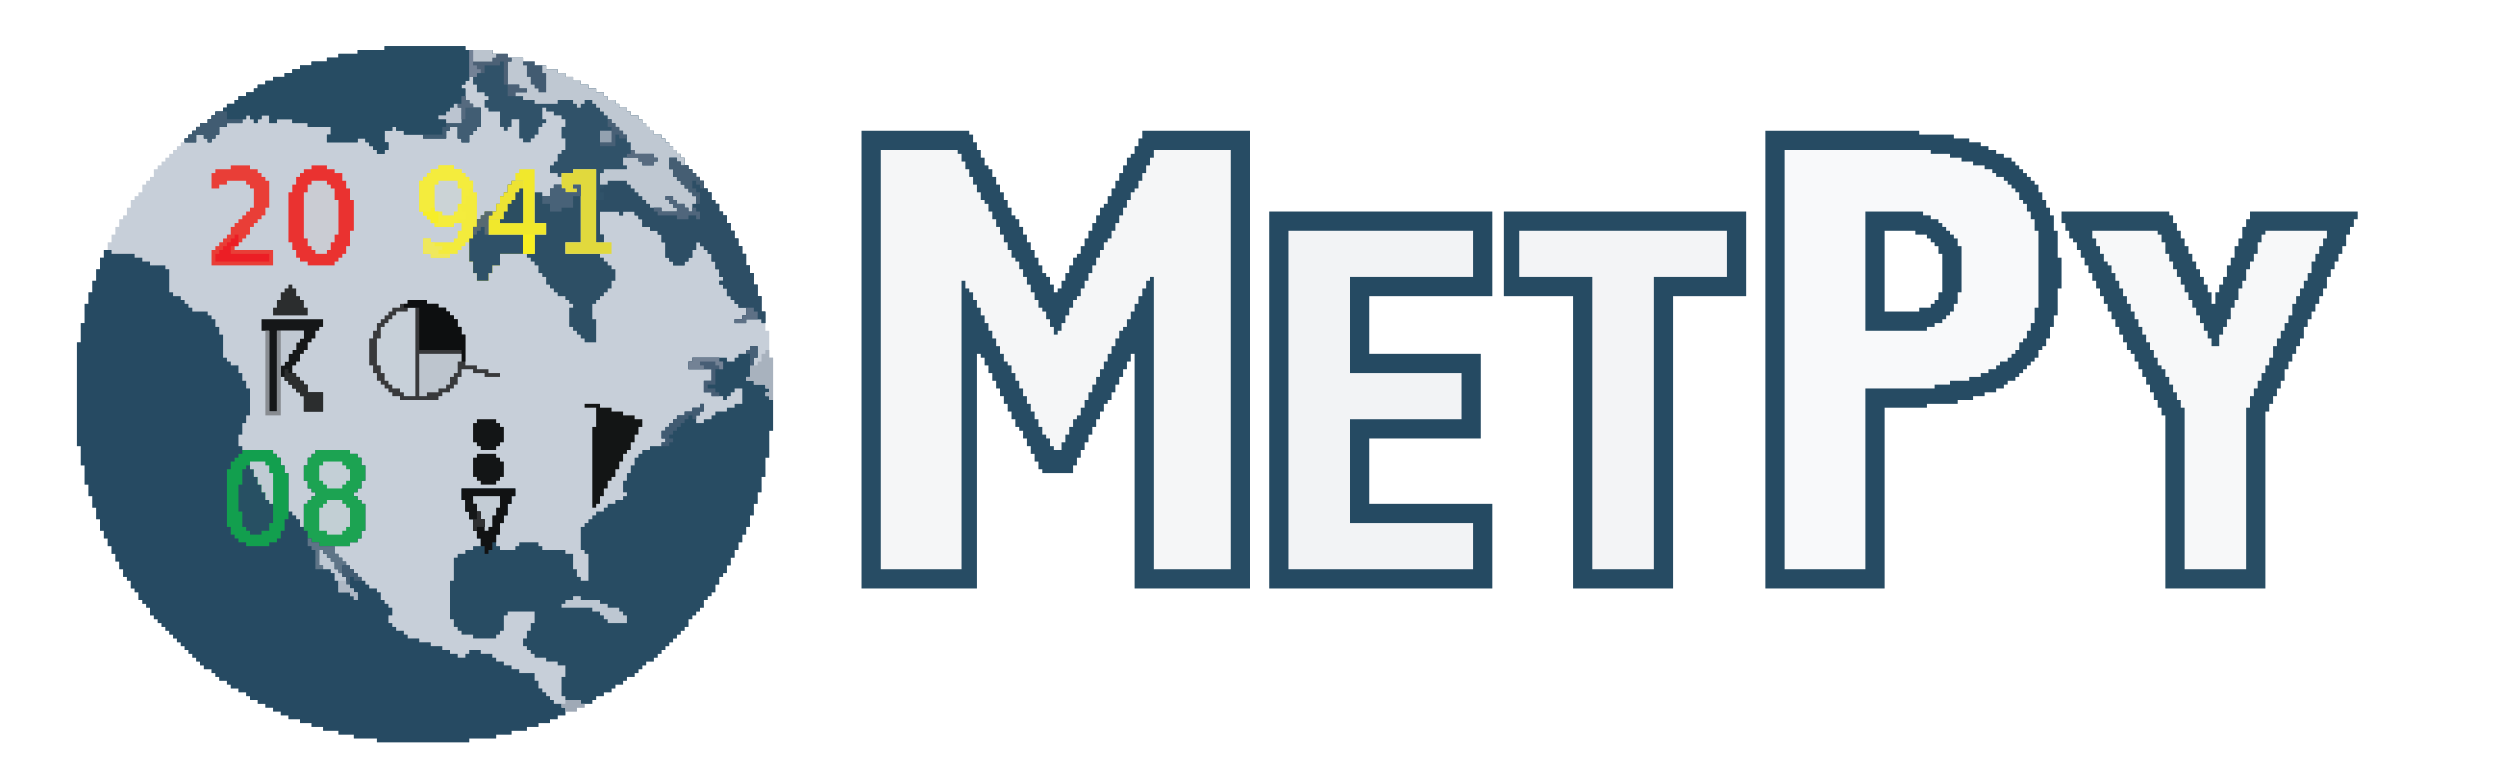 <?xml version="1.0" encoding="UTF-8"?>
<svg version="1.1" xmlns="http://www.w3.org/2000/svg" width="650" height="200">
<path d="M0,0 L21,0 L21,1 L28,1 L28,2 L32,2 L32,3 L36,3 L36,4 L39,4 L39,5 L42,5 L42,6 L45,6 L45,7 L47,7 L47,8 L49,8 L49,9 L51,9 L51,10 L53,10 L53,11 L55,11 L55,12 L57,12 L57,13 L58,13 L58,14 L60,14 L60,15 L61,15 L61,16 L63,16 L63,17 L64,17 L64,18 L66,18 L66,19 L67,19 L67,20 L68,20 L68,21 L69,21 L69,22 L70,22 L70,23 L72,23 L72,24 L73,24 L73,25 L74,25 L74,26 L75,26 L75,27 L76,27 L76,28 L77,28 L77,29 L78,29 L78,31 L79,31 L79,32 L80,32 L80,33 L81,33 L81,34 L82,34 L82,35 L83,35 L83,37 L84,37 L84,38 L85,38 L85,40 L86,40 L86,41 L87,41 L87,43 L88,43 L88,44 L89,44 L89,46 L90,46 L90,48 L91,48 L91,50 L92,50 L92,52 L93,52 L93,54 L94,54 L94,57 L95,57 L95,59 L96,59 L96,62 L97,62 L97,65 L98,65 L98,69 L99,69 L99,74 L100,74 L100,81 L101,81 L101,100 L100,100 L100,107 L99,107 L99,112 L98,112 L98,116 L97,116 L97,119 L96,119 L96,122 L95,122 L95,125 L94,125 L94,127 L93,127 L93,129 L92,129 L92,131 L91,131 L91,133 L90,133 L90,135 L89,135 L89,137 L88,137 L88,138 L87,138 L87,140 L86,140 L86,142 L85,142 L85,143 L84,143 L84,144 L83,144 L83,146 L82,146 L82,147 L81,147 L81,148 L80,148 L80,149 L79,149 L79,151 L78,151 L78,152 L77,152 L77,153 L76,153 L76,154 L75,154 L75,155 L74,155 L74,156 L73,156 L73,157 L72,157 L72,158 L71,158 L71,159 L70,159 L70,160 L68,160 L68,161 L67,161 L67,162 L66,162 L66,163 L65,163 L65,164 L63,164 L63,165 L62,165 L62,166 L60,166 L60,167 L59,167 L59,168 L57,168 L57,169 L55,169 L55,170 L54,170 L54,171 L52,171 L52,172 L50,172 L50,173 L47,173 L47,174 L45,174 L45,175 L43,175 L43,176 L40,176 L40,177 L37,177 L37,178 L33,178 L33,179 L29,179 L29,180 L22,180 L22,181 L-2,181 L-2,180 L-8,180 L-8,179 L-12,179 L-12,178 L-16,178 L-16,177 L-19,177 L-19,176 L-22,176 L-22,175 L-25,175 L-25,174 L-27,174 L-27,173 L-29,173 L-29,172 L-31,172 L-31,171 L-33,171 L-33,170 L-35,170 L-35,169 L-36,169 L-36,168 L-38,168 L-38,167 L-40,167 L-40,166 L-41,166 L-41,165 L-43,165 L-43,164 L-44,164 L-44,163 L-45,163 L-45,162 L-47,162 L-47,161 L-48,161 L-48,160 L-49,160 L-49,159 L-50,159 L-50,158 L-51,158 L-51,157 L-52,157 L-52,156 L-53,156 L-53,155 L-54,155 L-54,154 L-55,154 L-55,153 L-56,153 L-56,152 L-57,152 L-57,151 L-58,151 L-58,150 L-59,150 L-59,149 L-60,149 L-60,148 L-61,148 L-61,146 L-62,146 L-62,145 L-63,145 L-63,144 L-64,144 L-64,142 L-65,142 L-65,141 L-66,141 L-66,139 L-67,139 L-67,138 L-68,138 L-68,136 L-69,136 L-69,134 L-70,134 L-70,132 L-71,132 L-71,130 L-72,130 L-72,128 L-73,128 L-73,126 L-74,126 L-74,123 L-75,123 L-75,120 L-76,120 L-76,117 L-77,117 L-77,114 L-78,114 L-78,109 L-79,109 L-79,104 L-80,104 L-80,77 L-79,77 L-79,72 L-78,72 L-78,67 L-77,67 L-77,64 L-76,64 L-76,61 L-75,61 L-75,58 L-74,58 L-74,55 L-73,55 L-73,53 L-72,53 L-72,51 L-71,51 L-71,49 L-70,49 L-70,47 L-69,47 L-69,45 L-68,45 L-68,44 L-67,44 L-67,42 L-66,42 L-66,40 L-65,40 L-65,39 L-64,39 L-64,38 L-63,38 L-63,36 L-62,36 L-62,35 L-61,35 L-61,34 L-60,34 L-60,32 L-59,32 L-59,31 L-58,31 L-58,30 L-57,30 L-57,29 L-56,29 L-56,28 L-55,28 L-55,27 L-54,27 L-54,26 L-53,26 L-53,25 L-52,25 L-52,24 L-51,24 L-51,23 L-50,23 L-50,22 L-49,22 L-49,21 L-48,21 L-48,20 L-46,20 L-46,19 L-45,19 L-45,18 L-44,18 L-44,17 L-42,17 L-42,16 L-41,16 L-41,15 L-39,15 L-39,14 L-38,14 L-38,13 L-36,13 L-36,12 L-34,12 L-34,11 L-33,11 L-33,10 L-31,10 L-31,9 L-29,9 L-29,8 L-26,8 L-26,7 L-24,7 L-24,6 L-22,6 L-22,5 L-19,5 L-19,4 L-15,4 L-15,3 L-12,3 L-12,2 L-7,2 L-7,1 L0,1 Z " fill="#C7CFD9" transform="translate(100,12)"/>
<path d="M0,0 L28,0 L28,1 L29,1 L29,3 L30,3 L30,5 L31,5 L31,7 L32,7 L32,9 L33,9 L33,10 L34,10 L34,12 L35,12 L35,14 L36,14 L36,16 L37,16 L37,18 L38,18 L38,20 L39,20 L39,22 L40,22 L40,23 L41,23 L41,25 L42,25 L42,27 L43,27 L43,29 L44,29 L44,31 L45,31 L45,33 L46,33 L46,35 L47,35 L47,37 L48,37 L48,38 L49,38 L49,40 L50,40 L50,42 L51,42 L51,41 L52,41 L52,39 L53,39 L53,37 L54,37 L54,35 L55,35 L55,33 L56,33 L56,32 L57,32 L57,30 L58,30 L58,28 L59,28 L59,26 L60,26 L60,24 L61,24 L61,22 L62,22 L62,20 L63,20 L63,19 L64,19 L64,17 L65,17 L65,15 L66,15 L66,13 L67,13 L67,11 L68,11 L68,9 L69,9 L69,7 L70,7 L70,6 L71,6 L71,4 L72,4 L72,2 L73,2 L73,0 L101,0 L101,119 L71,119 L71,58 L70,58 L70,60 L69,60 L69,62 L68,62 L68,64 L67,64 L67,66 L66,66 L66,68 L65,68 L65,70 L64,70 L64,71 L63,71 L63,73 L62,73 L62,75 L61,75 L61,77 L60,77 L60,79 L59,79 L59,81 L58,81 L58,83 L57,83 L57,85 L56,85 L56,87 L55,87 L55,89 L47,89 L47,88 L46,88 L46,86 L45,86 L45,84 L44,84 L44,82 L43,82 L43,80 L42,80 L42,78 L41,78 L41,77 L40,77 L40,75 L39,75 L39,73 L38,73 L38,71 L37,71 L37,69 L36,69 L36,67 L35,67 L35,65 L34,65 L34,63 L33,63 L33,61 L32,61 L32,59 L31,59 L31,58 L30,58 L30,119 L0,119 Z " fill="#F5F6F7" transform="translate(224,34)"/>
<path d="M0,0 L2,0 L2,1 L8,1 L8,2 L10,2 L10,3 L12,3 L12,4 L16,4 L16,5 L17,5 L17,11 L18,11 L18,12 L20,12 L20,13 L21,13 L21,14 L22,14 L22,15 L23,15 L23,16 L27,16 L27,17 L28,17 L28,18 L29,18 L29,20 L30,20 L30,22 L31,22 L31,28 L32,28 L32,29 L33,29 L33,30 L35,30 L35,32 L36,32 L36,34 L37,34 L37,36 L38,36 L38,43 L37,43 L37,45 L36,45 L36,48 L35,48 L35,51 L36,51 L36,52 L44,52 L44,53 L45,53 L45,54 L46,54 L46,56 L47,56 L47,58 L48,58 L48,68 L49,68 L49,69 L50,69 L50,70 L51,70 L51,72 L52,72 L52,66 L53,66 L53,65 L54,65 L54,64 L55,64 L55,63 L54,63 L54,62 L53,62 L53,60 L52,60 L52,56 L53,56 L53,54 L54,54 L54,53 L55,53 L55,52 L64,52 L64,53 L66,53 L66,54 L67,54 L67,56 L68,56 L68,60 L67,60 L67,62 L66,62 L66,63 L65,63 L65,64 L66,64 L66,65 L67,65 L67,66 L68,66 L68,73 L67,73 L67,75 L66,75 L66,76 L64,76 L64,77 L60,77 L60,79 L61,79 L61,80 L62,80 L62,81 L63,81 L63,82 L64,82 L64,83 L65,83 L65,84 L66,84 L66,85 L67,85 L67,86 L68,86 L68,87 L69,87 L69,88 L71,88 L71,89 L72,89 L72,91 L73,91 L73,92 L74,92 L74,93 L75,93 L75,95 L74,95 L74,97 L75,97 L75,98 L76,98 L76,99 L78,99 L78,100 L79,100 L79,101 L82,101 L82,102 L85,102 L85,103 L88,103 L88,104 L90,104 L90,105 L92,105 L92,106 L94,106 L94,105 L95,105 L95,104 L98,104 L98,105 L101,105 L101,106 L102,106 L102,107 L104,107 L104,108 L106,108 L106,109 L108,109 L108,110 L112,110 L112,112 L113,112 L113,114 L114,114 L114,115 L115,115 L115,116 L116,116 L116,117 L117,117 L117,118 L119,118 L119,119 L120,119 L120,121 L118,121 L118,122 L116,122 L116,123 L113,123 L113,124 L110,124 L110,125 L106,125 L106,126 L102,126 L102,127 L95,127 L95,128 L71,128 L71,127 L65,127 L65,126 L61,126 L61,125 L57,125 L57,124 L54,124 L54,123 L51,123 L51,122 L48,122 L48,121 L46,121 L46,120 L44,120 L44,119 L42,119 L42,118 L40,118 L40,117 L38,117 L38,116 L37,116 L37,115 L35,115 L35,114 L33,114 L33,113 L32,113 L32,112 L30,112 L30,111 L29,111 L29,110 L28,110 L28,109 L26,109 L26,108 L25,108 L25,107 L24,107 L24,106 L23,106 L23,105 L22,105 L22,104 L21,104 L21,103 L20,103 L20,102 L19,102 L19,101 L18,101 L18,100 L17,100 L17,99 L16,99 L16,98 L15,98 L15,97 L14,97 L14,96 L13,96 L13,95 L12,95 L12,93 L11,93 L11,92 L10,92 L10,91 L9,91 L9,89 L8,89 L8,88 L7,88 L7,86 L6,86 L6,85 L5,85 L5,83 L4,83 L4,81 L3,81 L3,79 L2,79 L2,77 L1,77 L1,75 L0,75 L0,73 L-1,73 L-1,70 L-2,70 L-2,67 L-3,67 L-3,64 L-4,64 L-4,61 L-5,61 L-5,56 L-6,56 L-6,51 L-7,51 L-7,24 L-6,24 L-6,19 L-5,19 L-5,14 L-4,14 L-4,11 L-3,11 L-3,8 L-2,8 L-2,5 L-1,5 L-1,2 L0,2 Z " fill="#264A62" transform="translate(27,65)"/>
<path d="M0,0 L40,0 L40,1 L49,1 L49,2 L53,2 L53,3 L56,3 L56,4 L58,4 L58,5 L60,5 L60,6 L62,6 L62,7 L64,7 L64,8 L65,8 L65,9 L66,9 L66,10 L67,10 L67,11 L68,11 L68,12 L69,12 L69,13 L70,13 L70,14 L71,14 L71,16 L72,16 L72,18 L73,18 L73,20 L74,20 L74,22 L75,22 L75,26 L76,26 L76,33 L77,33 L77,41 L76,41 L76,48 L75,48 L75,51 L74,51 L74,54 L73,54 L73,56 L72,56 L72,57 L71,57 L71,59 L70,59 L70,60 L69,60 L69,61 L68,61 L68,62 L67,62 L67,63 L66,63 L66,64 L65,64 L65,65 L63,65 L63,66 L62,66 L62,67 L60,67 L60,68 L57,68 L57,69 L54,69 L54,70 L50,70 L50,71 L42,71 L42,72 L31,72 L31,119 L0,119 Z M31,26 L31,47 L40,47 L40,46 L43,46 L43,45 L44,45 L44,44 L45,44 L45,42 L46,42 L46,32 L45,32 L45,30 L44,30 L44,29 L43,29 L43,28 L42,28 L42,27 L39,27 L39,26 Z " fill="#F8F9FA" transform="translate(459,34)"/>
<path d="M0,0 L58,0 L58,22 L26,22 L26,37 L55,37 L55,59 L26,59 L26,76 L58,76 L58,98 L0,98 Z " fill="#F2F3F5" transform="translate(330,55)"/>
<path d="M0,0 L28,0 L28,1 L29,1 L29,3 L30,3 L30,5 L31,5 L31,7 L32,7 L32,9 L33,9 L33,11 L34,11 L34,13 L35,13 L35,15 L36,15 L36,17 L37,17 L37,19 L38,19 L38,21 L39,21 L39,24 L40,24 L40,21 L41,21 L41,19 L42,19 L42,17 L43,17 L43,14 L44,14 L44,12 L45,12 L45,9 L46,9 L46,7 L47,7 L47,4 L48,4 L48,2 L49,2 L49,0 L77,0 L77,2 L76,2 L76,4 L75,4 L75,6 L74,6 L74,9 L73,9 L73,11 L72,11 L72,13 L71,13 L71,15 L70,15 L70,17 L69,17 L69,20 L68,20 L68,22 L67,22 L67,24 L66,24 L66,26 L65,26 L65,28 L64,28 L64,30 L63,30 L63,33 L62,33 L62,35 L61,35 L61,37 L60,37 L60,39 L59,39 L59,41 L58,41 L58,44 L57,44 L57,46 L56,46 L56,48 L55,48 L55,50 L54,50 L54,52 L53,52 L53,98 L27,98 L27,53 L26,53 L26,51 L25,51 L25,49 L24,49 L24,47 L23,47 L23,45 L22,45 L22,43 L21,43 L21,41 L20,41 L20,39 L19,39 L19,37 L18,37 L18,36 L17,36 L17,34 L16,34 L16,32 L15,32 L15,30 L14,30 L14,28 L13,28 L13,26 L12,26 L12,24 L11,24 L11,22 L10,22 L10,20 L9,20 L9,18 L8,18 L8,16 L7,16 L7,14 L6,14 L6,12 L5,12 L5,10 L4,10 L4,8 L3,8 L3,7 L2,7 L2,5 L1,5 L1,3 L0,3 Z " fill="#F7F8F9" transform="translate(536,55)"/>
<path d="M0,0 L2,0 L2,3 L1,3 L1,5 L0,5 L0,8 L-1,8 L-1,9 L1,9 L1,10 L4,10 L4,11 L5,11 L5,12 L4,12 L4,13 L5,13 L5,14 L6,14 L6,22 L5,22 L5,29 L4,29 L4,34 L3,34 L3,38 L2,38 L2,41 L1,41 L1,44 L0,44 L0,47 L-1,47 L-1,49 L-2,49 L-2,51 L-3,51 L-3,53 L-4,53 L-4,55 L-5,55 L-5,57 L-6,57 L-6,59 L-7,59 L-7,60 L-8,60 L-8,62 L-9,62 L-9,64 L-10,64 L-10,65 L-11,65 L-11,66 L-12,66 L-12,68 L-13,68 L-13,69 L-14,69 L-14,70 L-15,70 L-15,71 L-16,71 L-16,73 L-17,73 L-17,74 L-18,74 L-18,75 L-19,75 L-19,76 L-20,76 L-20,77 L-21,77 L-21,78 L-22,78 L-22,79 L-23,79 L-23,80 L-24,80 L-24,81 L-25,81 L-25,82 L-27,82 L-27,83 L-28,83 L-28,84 L-29,84 L-29,85 L-30,85 L-30,86 L-32,86 L-32,87 L-33,87 L-33,88 L-35,88 L-35,89 L-36,89 L-36,90 L-38,90 L-38,91 L-40,91 L-40,92 L-41,92 L-41,93 L-44,93 L-44,92 L-48,92 L-48,91 L-49,91 L-49,86 L-48,86 L-48,83 L-50,83 L-50,82 L-53,82 L-53,81 L-56,81 L-56,80 L-57,80 L-57,79 L-58,79 L-58,78 L-59,78 L-59,76 L-58,76 L-58,74 L-57,74 L-57,72 L-56,72 L-56,69 L-63,69 L-63,70 L-64,70 L-64,74 L-65,74 L-65,75 L-66,75 L-66,76 L-72,76 L-72,75 L-75,75 L-75,74 L-76,74 L-76,73 L-77,73 L-77,71 L-78,71 L-78,61 L-77,61 L-77,55 L-76,55 L-76,54 L-74,54 L-74,53 L-72,53 L-72,52 L-70,52 L-70,50 L-71,50 L-71,48 L-72,48 L-72,45 L-73,45 L-73,43 L-74,43 L-74,40 L-75,40 L-75,37 L-61,37 L-61,39 L-62,39 L-62,41 L-63,41 L-63,44 L-64,44 L-64,46 L-65,46 L-65,49 L-66,49 L-66,52 L-65,52 L-65,53 L-61,53 L-61,52 L-60,52 L-60,51 L-55,51 L-55,52 L-54,52 L-54,53 L-48,53 L-48,54 L-46,54 L-46,58 L-45,58 L-45,60 L-44,60 L-44,61 L-42,61 L-42,54 L-43,54 L-43,53 L-44,53 L-44,47 L-43,47 L-43,46 L-42,46 L-42,45 L-41,45 L-41,44 L-40,44 L-40,43 L-38,43 L-38,42 L-37,42 L-37,41 L-35,41 L-35,40 L-33,40 L-33,39 L-32,39 L-32,38 L-33,38 L-33,35 L-32,35 L-32,33 L-31,33 L-31,31 L-30,31 L-30,29 L-29,29 L-29,28 L-28,28 L-28,27 L-26,27 L-26,26 L-23,26 L-23,25 L-22,25 L-22,24 L-23,24 L-23,22 L-22,22 L-22,21 L-21,21 L-21,20 L-20,20 L-20,19 L-19,19 L-19,18 L-17,18 L-17,17 L-15,17 L-15,16 L-13,16 L-13,15 L-12,15 L-12,17 L-13,17 L-13,18 L-14,18 L-14,20 L-12,20 L-12,19 L-10,19 L-10,18 L-9,18 L-9,17 L-6,17 L-6,16 L-4,16 L-4,15 L-2,15 L-2,11 L-4,11 L-4,12 L-5,12 L-5,13 L-6,13 L-6,14 L-7,14 L-7,13 L-10,13 L-10,12 L-12,12 L-12,9 L-10,9 L-10,6 L-16,6 L-16,4 L-15,4 L-15,3 L-6,3 L-6,4 L-4,4 L-4,3 L-3,3 L-3,2 L-1,2 L-1,1 L0,1 Z " fill="#284C63" transform="translate(195,90)"/>
<path d="M0,0 L63,0 L63,22 L44,22 L44,98 L18,98 L18,22 L0,22 Z " fill="#F3F4F6" transform="translate(391,55)"/>
<path d="M0,0 L28,0 L28,1 L29,1 L29,3 L30,3 L30,5 L31,5 L31,7 L32,7 L32,9 L33,9 L33,10 L34,10 L34,12 L35,12 L35,14 L36,14 L36,16 L37,16 L37,18 L38,18 L38,20 L39,20 L39,22 L40,22 L40,23 L41,23 L41,25 L42,25 L42,27 L43,27 L43,29 L44,29 L44,31 L45,31 L45,33 L46,33 L46,35 L47,35 L47,37 L48,37 L48,38 L49,38 L49,40 L50,40 L50,42 L51,42 L51,41 L52,41 L52,39 L53,39 L53,37 L54,37 L54,35 L55,35 L55,33 L56,33 L56,32 L57,32 L57,30 L58,30 L58,28 L59,28 L59,26 L60,26 L60,24 L61,24 L61,22 L62,22 L62,20 L63,20 L63,19 L64,19 L64,17 L65,17 L65,15 L66,15 L66,13 L67,13 L67,11 L68,11 L68,9 L69,9 L69,7 L70,7 L70,6 L71,6 L71,4 L72,4 L72,2 L73,2 L73,0 L101,0 L101,119 L71,119 L71,58 L70,58 L70,60 L69,60 L69,62 L68,62 L68,64 L67,64 L67,66 L66,66 L66,68 L65,68 L65,70 L64,70 L64,71 L63,71 L63,73 L62,73 L62,75 L61,75 L61,77 L60,77 L60,79 L59,79 L59,81 L58,81 L58,83 L57,83 L57,85 L56,85 L56,87 L55,87 L55,89 L47,89 L47,88 L46,88 L46,86 L45,86 L45,84 L44,84 L44,82 L43,82 L43,80 L42,80 L42,78 L41,78 L41,77 L40,77 L40,75 L39,75 L39,73 L38,73 L38,71 L37,71 L37,69 L36,69 L36,67 L35,67 L35,65 L34,65 L34,63 L33,63 L33,61 L32,61 L32,59 L31,59 L31,58 L30,58 L30,119 L0,119 Z M5,5 L5,114 L26,114 L26,39 L27,39 L27,41 L28,41 L28,42 L29,42 L29,44 L30,44 L30,46 L31,46 L31,48 L32,48 L32,50 L33,50 L33,52 L34,52 L34,54 L35,54 L35,56 L36,56 L36,58 L37,58 L37,60 L38,60 L38,61 L39,61 L39,63 L40,63 L40,65 L41,65 L41,67 L42,67 L42,69 L43,69 L43,71 L44,71 L44,73 L45,73 L45,75 L46,75 L46,77 L47,77 L47,79 L48,79 L48,80 L49,80 L49,82 L50,82 L50,83 L52,83 L52,81 L53,81 L53,79 L54,79 L54,77 L55,77 L55,75 L56,75 L56,74 L57,74 L57,72 L58,72 L58,70 L59,70 L59,68 L60,68 L60,66 L61,66 L61,64 L62,64 L62,62 L63,62 L63,60 L64,60 L64,58 L65,58 L65,56 L66,56 L66,54 L67,54 L67,52 L68,52 L68,51 L69,51 L69,49 L70,49 L70,47 L71,47 L71,45 L72,45 L72,43 L73,43 L73,41 L74,41 L74,39 L75,39 L75,38 L76,38 L76,114 L96,114 L96,5 L76,5 L76,7 L75,7 L75,9 L74,9 L74,11 L73,11 L73,13 L72,13 L72,15 L71,15 L71,16 L70,16 L70,18 L69,18 L69,20 L68,20 L68,22 L67,22 L67,24 L66,24 L66,26 L65,26 L65,28 L64,28 L64,29 L63,29 L63,31 L62,31 L62,33 L61,33 L61,35 L60,35 L60,37 L59,37 L59,39 L58,39 L58,41 L57,41 L57,43 L56,43 L56,44 L55,44 L55,46 L54,46 L54,48 L53,48 L53,50 L52,50 L52,52 L51,52 L51,53 L50,53 L50,51 L49,51 L49,49 L48,49 L48,47 L47,47 L47,46 L46,46 L46,44 L45,44 L45,42 L44,42 L44,40 L43,40 L43,38 L42,38 L42,36 L41,36 L41,34 L40,34 L40,33 L39,33 L39,31 L38,31 L38,29 L37,29 L37,27 L36,27 L36,25 L35,25 L35,23 L34,23 L34,21 L33,21 L33,19 L32,19 L32,18 L31,18 L31,16 L30,16 L30,14 L29,14 L29,12 L28,12 L28,10 L27,10 L27,8 L26,8 L26,6 L25,6 L25,5 Z " fill="#274C64" transform="translate(224,34)"/>
<path d="M0,0 L21,0 L21,1 L28,1 L28,2 L32,2 L32,3 L36,3 L36,4 L39,4 L39,5 L42,5 L42,6 L45,6 L45,7 L47,7 L47,8 L49,8 L49,9 L51,9 L51,10 L53,10 L53,11 L55,11 L55,12 L57,12 L57,13 L58,13 L58,14 L60,14 L60,15 L61,15 L61,16 L63,16 L63,17 L64,17 L64,18 L66,18 L66,19 L67,19 L67,20 L68,20 L68,21 L69,21 L69,22 L70,22 L70,23 L72,23 L72,24 L73,24 L73,25 L74,25 L74,26 L75,26 L75,27 L76,27 L76,28 L77,28 L77,29 L78,29 L78,31 L79,31 L79,32 L80,32 L80,33 L81,33 L81,34 L82,34 L82,35 L83,35 L83,37 L84,37 L84,38 L85,38 L85,40 L86,40 L86,41 L87,41 L87,43 L88,43 L88,44 L89,44 L89,46 L90,46 L90,48 L91,48 L91,50 L92,50 L92,52 L93,52 L93,54 L94,54 L94,57 L95,57 L95,59 L96,59 L96,62 L97,62 L97,65 L98,65 L98,69 L99,69 L99,72 L98,72 L98,71 L94,71 L94,72 L91,72 L91,71 L93,71 L93,70 L94,70 L94,68 L92,68 L92,67 L91,67 L91,66 L90,66 L90,65 L89,65 L89,63 L88,63 L88,62 L87,62 L87,61 L88,61 L88,60 L87,60 L87,58 L86,58 L86,56 L85,56 L85,54 L84,54 L84,53 L83,53 L83,52 L82,52 L82,51 L81,51 L81,53 L80,53 L80,55 L79,55 L79,56 L78,56 L78,57 L75,57 L75,56 L74,56 L74,55 L73,55 L73,51 L72,51 L72,49 L71,49 L71,48 L69,48 L69,47 L67,47 L67,45 L66,45 L66,44 L65,44 L65,43 L62,43 L62,44 L61,44 L61,43 L56,43 L56,49 L57,49 L57,51 L55,51 L55,32 L49,32 L49,33 L46,33 L46,34 L45,34 L45,33 L43,33 L43,31 L44,31 L44,30 L45,30 L45,28 L46,28 L46,27 L47,27 L47,24 L46,24 L46,21 L47,21 L47,19 L46,19 L46,18 L44,18 L44,17 L42,17 L42,16 L41,16 L41,19 L42,19 L42,20 L41,20 L41,21 L40,21 L40,23 L39,23 L39,24 L38,24 L38,25 L36,25 L36,24 L35,24 L35,19 L33,19 L33,21 L32,21 L32,22 L31,22 L31,21 L30,21 L30,17 L27,17 L27,16 L26,16 L26,14 L27,14 L27,13 L26,13 L26,12 L24,12 L24,10 L23,10 L23,8 L22,8 L22,9 L21,9 L21,10 L20,10 L20,11 L21,11 L21,14 L22,14 L22,15 L23,15 L23,16 L25,16 L25,21 L24,21 L24,22 L23,22 L23,23 L22,23 L22,25 L20,25 L20,24 L19,24 L19,21 L17,21 L17,22 L16,22 L16,24 L10,24 L10,23 L5,23 L5,22 L3,22 L3,21 L2,21 L2,22 L0,22 L0,25 L1,25 L1,27 L0,27 L0,28 L-2,28 L-2,27 L-3,27 L-3,26 L-4,26 L-4,25 L-5,25 L-5,24 L-7,24 L-7,25 L-15,25 L-15,23 L-14,23 L-14,21 L-20,21 L-20,20 L-24,20 L-24,19 L-28,19 L-28,20 L-30,20 L-30,18 L-32,18 L-32,19 L-33,19 L-33,20 L-34,20 L-34,19 L-35,19 L-35,18 L-36,18 L-36,19 L-37,19 L-37,20 L-41,20 L-41,21 L-43,21 L-43,23 L-44,23 L-44,24 L-45,24 L-45,25 L-46,25 L-46,24 L-47,24 L-47,23 L-49,23 L-49,25 L-52,25 L-52,24 L-51,24 L-51,23 L-50,23 L-50,22 L-49,22 L-49,21 L-48,21 L-48,20 L-46,20 L-46,19 L-45,19 L-45,18 L-44,18 L-44,17 L-42,17 L-42,16 L-41,16 L-41,15 L-39,15 L-39,14 L-38,14 L-38,13 L-36,13 L-36,12 L-34,12 L-34,11 L-33,11 L-33,10 L-31,10 L-31,9 L-29,9 L-29,8 L-26,8 L-26,7 L-24,7 L-24,6 L-22,6 L-22,5 L-19,5 L-19,4 L-15,4 L-15,3 L-12,3 L-12,2 L-7,2 L-7,1 L0,1 Z " fill="#305269" transform="translate(100,12)"/>
<path d="M0,0 L58,0 L58,22 L26,22 L26,37 L55,37 L55,59 L26,59 L26,76 L58,76 L58,98 L0,98 Z M5,5 L5,93 L53,93 L53,81 L21,81 L21,54 L50,54 L50,42 L21,42 L21,17 L53,17 L53,5 Z " fill="#254A62" transform="translate(330,55)"/>
<path d="M0,0 L40,0 L40,1 L49,1 L49,2 L53,2 L53,3 L56,3 L56,4 L58,4 L58,5 L60,5 L60,6 L62,6 L62,7 L64,7 L64,8 L65,8 L65,9 L66,9 L66,10 L67,10 L67,11 L68,11 L68,12 L69,12 L69,13 L70,13 L70,14 L71,14 L71,16 L72,16 L72,18 L73,18 L73,20 L74,20 L74,22 L75,22 L75,26 L76,26 L76,33 L77,33 L77,41 L76,41 L76,48 L75,48 L75,51 L74,51 L74,54 L73,54 L73,56 L72,56 L72,57 L71,57 L71,59 L70,59 L70,60 L69,60 L69,61 L68,61 L68,62 L67,62 L67,63 L66,63 L66,64 L65,64 L65,65 L63,65 L63,66 L62,66 L62,67 L60,67 L60,68 L57,68 L57,69 L54,69 L54,70 L50,70 L50,71 L42,71 L42,72 L31,72 L31,119 L0,119 Z M5,5 L5,114 L26,114 L26,67 L44,67 L44,66 L48,66 L48,65 L53,65 L53,64 L56,64 L56,63 L58,63 L58,62 L60,62 L60,61 L61,61 L61,60 L63,60 L63,59 L64,59 L64,58 L65,58 L65,57 L66,57 L66,55 L67,55 L67,54 L68,54 L68,52 L69,52 L69,50 L70,50 L70,46 L71,46 L71,26 L70,26 L70,23 L69,23 L69,21 L68,21 L68,19 L67,19 L67,18 L66,18 L66,16 L65,16 L65,15 L64,15 L64,14 L63,14 L63,13 L62,13 L62,12 L60,12 L60,11 L59,11 L59,10 L57,10 L57,9 L54,9 L54,8 L51,8 L51,7 L48,7 L48,6 L43,6 L43,5 Z " fill="#264B63" transform="translate(459,34)"/>
<path d="M0,0 L28,0 L28,1 L29,1 L29,3 L30,3 L30,5 L31,5 L31,7 L32,7 L32,9 L33,9 L33,11 L34,11 L34,13 L35,13 L35,15 L36,15 L36,17 L37,17 L37,19 L38,19 L38,21 L39,21 L39,24 L40,24 L40,21 L41,21 L41,19 L42,19 L42,17 L43,17 L43,14 L44,14 L44,12 L45,12 L45,9 L46,9 L46,7 L47,7 L47,4 L48,4 L48,2 L49,2 L49,0 L77,0 L77,2 L76,2 L76,4 L75,4 L75,6 L74,6 L74,9 L73,9 L73,11 L72,11 L72,13 L71,13 L71,15 L70,15 L70,17 L69,17 L69,20 L68,20 L68,22 L67,22 L67,24 L66,24 L66,26 L65,26 L65,28 L64,28 L64,30 L63,30 L63,33 L62,33 L62,35 L61,35 L61,37 L60,37 L60,39 L59,39 L59,41 L58,41 L58,44 L57,44 L57,46 L56,46 L56,48 L55,48 L55,50 L54,50 L54,52 L53,52 L53,98 L27,98 L27,53 L26,53 L26,51 L25,51 L25,49 L24,49 L24,47 L23,47 L23,45 L22,45 L22,43 L21,43 L21,41 L20,41 L20,39 L19,39 L19,37 L18,37 L18,36 L17,36 L17,34 L16,34 L16,32 L15,32 L15,30 L14,30 L14,28 L13,28 L13,26 L12,26 L12,24 L11,24 L11,22 L10,22 L10,20 L9,20 L9,18 L8,18 L8,16 L7,16 L7,14 L6,14 L6,12 L5,12 L5,10 L4,10 L4,8 L3,8 L3,7 L2,7 L2,5 L1,5 L1,3 L0,3 Z M8,5 L8,7 L9,7 L9,9 L10,9 L10,11 L11,11 L11,13 L12,13 L12,14 L13,14 L13,16 L14,16 L14,18 L15,18 L15,20 L16,20 L16,22 L17,22 L17,24 L18,24 L18,26 L19,26 L19,28 L20,28 L20,30 L21,30 L21,32 L22,32 L22,34 L23,34 L23,36 L24,36 L24,38 L25,38 L25,40 L26,40 L26,41 L27,41 L27,43 L28,43 L28,45 L29,45 L29,47 L30,47 L30,49 L31,49 L31,51 L32,51 L32,93 L48,93 L48,51 L49,51 L49,48 L50,48 L50,46 L51,46 L51,44 L52,44 L52,42 L53,42 L53,40 L54,40 L54,38 L55,38 L55,35 L56,35 L56,33 L57,33 L57,31 L58,31 L58,29 L59,29 L59,27 L60,27 L60,24 L61,24 L61,22 L62,22 L62,20 L63,20 L63,18 L64,18 L64,16 L65,16 L65,13 L66,13 L66,11 L67,11 L67,9 L68,9 L68,7 L69,7 L69,5 L53,5 L53,6 L52,6 L52,8 L51,8 L51,11 L50,11 L50,13 L49,13 L49,15 L48,15 L48,18 L47,18 L47,20 L46,20 L46,23 L45,23 L45,25 L44,25 L44,28 L43,28 L43,30 L42,30 L42,32 L41,32 L41,35 L39,35 L39,33 L38,33 L38,31 L37,31 L37,29 L36,29 L36,27 L35,27 L35,25 L34,25 L34,23 L33,23 L33,21 L32,21 L32,19 L31,19 L31,17 L30,17 L30,15 L29,15 L29,13 L28,13 L28,11 L27,11 L27,8 L26,8 L26,6 L25,6 L25,5 Z " fill="#284D64" transform="translate(536,55)"/>
<path d="M0,0 L63,0 L63,22 L44,22 L44,98 L18,98 L18,22 L0,22 Z M4,5 L4,17 L23,17 L23,93 L39,93 L39,17 L58,17 L58,5 Z " fill="#264B63" transform="translate(391,55)"/>
<path d="M0,0 L21,0 L21,1 L22,1 L22,9 L21,9 L21,10 L20,10 L20,11 L21,11 L21,14 L22,14 L22,15 L23,15 L23,16 L25,16 L25,21 L24,21 L24,22 L23,22 L23,23 L22,23 L22,25 L20,25 L20,24 L19,24 L19,21 L17,21 L17,22 L16,22 L16,24 L10,24 L10,23 L5,23 L5,22 L3,22 L3,21 L2,21 L2,22 L0,22 L0,25 L1,25 L1,27 L0,27 L0,28 L-2,28 L-2,27 L-3,27 L-3,26 L-4,26 L-4,25 L-5,25 L-5,24 L-7,24 L-7,25 L-15,25 L-15,23 L-14,23 L-14,21 L-20,21 L-20,20 L-24,20 L-24,19 L-28,19 L-28,20 L-30,20 L-30,18 L-32,18 L-32,19 L-33,19 L-33,20 L-34,20 L-34,19 L-35,19 L-35,18 L-36,18 L-36,19 L-37,19 L-37,20 L-41,20 L-41,21 L-43,21 L-43,23 L-44,23 L-44,24 L-45,24 L-45,25 L-46,25 L-46,24 L-47,24 L-47,23 L-49,23 L-49,25 L-52,25 L-52,24 L-51,24 L-51,23 L-50,23 L-50,22 L-49,22 L-49,21 L-48,21 L-48,20 L-46,20 L-46,19 L-45,19 L-45,18 L-44,18 L-44,17 L-42,17 L-42,16 L-41,16 L-41,15 L-39,15 L-39,14 L-38,14 L-38,13 L-36,13 L-36,12 L-34,12 L-34,11 L-33,11 L-33,10 L-31,10 L-31,9 L-29,9 L-29,8 L-26,8 L-26,7 L-24,7 L-24,6 L-22,6 L-22,5 L-19,5 L-19,4 L-15,4 L-15,3 L-12,3 L-12,2 L-7,2 L-7,1 L0,1 Z " fill="#274C63" transform="translate(100,12)"/>
<path d="M0,0 L2,0 L2,1 L3,1 L3,2 L5,2 L5,3 L6,3 L6,4 L7,4 L7,5 L8,5 L8,6 L9,6 L9,8 L10,8 L10,9 L11,9 L11,11 L12,11 L12,12 L13,12 L13,14 L14,14 L14,15 L15,15 L15,17 L16,17 L16,19 L17,19 L17,21 L18,21 L18,23 L19,23 L19,25 L20,25 L20,28 L21,28 L21,30 L22,30 L22,33 L23,33 L23,36 L24,36 L24,40 L25,40 L25,43 L24,43 L24,42 L20,42 L20,43 L17,43 L17,42 L19,42 L19,41 L20,41 L20,39 L18,39 L18,38 L17,38 L17,37 L16,37 L16,36 L15,36 L15,34 L14,34 L14,33 L13,33 L13,32 L14,32 L14,31 L13,31 L13,29 L12,29 L12,27 L11,27 L11,25 L10,25 L10,24 L9,24 L9,23 L8,23 L8,22 L7,22 L7,24 L6,24 L6,26 L5,26 L5,27 L4,27 L4,28 L1,28 L1,27 L0,27 L0,26 L-1,26 L-1,22 L-2,22 L-2,20 L-3,20 L-3,19 L-5,19 L-5,18 L-7,18 L-7,16 L-8,16 L-8,15 L-9,15 L-9,14 L-12,14 L-12,15 L-13,15 L-13,14 L-18,14 L-18,20 L-17,20 L-17,22 L-19,22 L-19,11 L-17,11 L-17,9 L-18,9 L-18,8 L-17,8 L-17,7 L-16,7 L-16,6 L-11,6 L-11,7 L-10,7 L-10,8 L-9,8 L-9,9 L-8,9 L-8,10 L-7,10 L-7,11 L-6,11 L-6,12 L-5,12 L-5,13 L-2,13 L-2,14 L2,14 L2,13 L1,13 L1,12 L0,12 L0,11 L-1,11 L-1,10 L1,10 L1,11 L2,11 L2,12 L4,12 L4,13 L5,13 L5,14 L6,14 L6,12 L7,12 L7,10 L6,10 L6,9 L5,9 L5,8 L4,8 L4,7 L3,7 L3,6 L2,6 L2,5 L1,5 L1,3 L0,3 Z " fill="#2D4E65" transform="translate(174,41)"/>
<path d="M0,0 L5,0 L5,1 L8,1 L8,2 L10,2 L10,3 L11,3 L11,4 L12,4 L12,5 L13,5 L13,7 L14,7 L14,9 L15,9 L15,17 L18,17 L18,18 L21,18 L21,19 L24,19 L24,20 L20,20 L20,19 L17,19 L17,18 L14,18 L14,20 L13,20 L13,22 L12,22 L12,23 L11,23 L11,24 L9,24 L9,25 L8,25 L8,26 L-2,26 L-2,25 L-4,25 L-4,24 L-5,24 L-5,23 L-6,23 L-6,22 L-7,22 L-7,21 L-8,21 L-8,19 L-9,19 L-9,17 L-10,17 L-10,10 L-9,10 L-9,8 L-8,8 L-8,6 L-7,6 L-7,5 L-6,5 L-6,4 L-5,4 L-5,3 L-4,3 L-4,2 L-2,2 L-2,1 L0,1 Z " fill="#38393B" transform="translate(106,78)"/>
<path d="M0,0 L3,0 L3,1 L6,1 L6,2 L9,2 L9,3 L12,3 L12,4 L14,4 L14,5 L16,5 L16,6 L18,6 L18,7 L20,7 L20,8 L22,8 L22,9 L24,9 L24,10 L25,10 L25,11 L27,11 L27,12 L28,12 L28,13 L30,13 L30,14 L31,14 L31,15 L33,15 L33,16 L34,16 L34,17 L35,17 L35,18 L36,18 L36,19 L37,19 L37,20 L39,20 L39,21 L40,21 L40,22 L41,22 L41,23 L42,23 L42,24 L43,24 L43,25 L44,25 L44,26 L45,26 L45,28 L44,28 L44,27 L43,27 L43,26 L41,26 L41,29 L42,29 L42,31 L43,31 L43,32 L44,32 L44,33 L45,33 L45,34 L46,34 L46,35 L47,35 L47,36 L48,36 L48,38 L47,38 L47,40 L46,40 L46,39 L45,39 L45,38 L43,38 L43,37 L42,37 L42,36 L40,36 L40,37 L41,37 L41,38 L42,38 L42,39 L43,39 L43,40 L39,40 L39,39 L36,39 L36,38 L35,38 L35,37 L34,37 L34,36 L33,36 L33,35 L32,35 L32,34 L31,34 L31,33 L30,33 L30,32 L25,32 L25,33 L23,33 L23,30 L24,30 L24,29 L30,29 L30,28 L29,28 L29,26 L33,26 L33,27 L34,27 L34,28 L37,28 L37,27 L38,27 L38,26 L37,26 L37,25 L32,25 L32,24 L31,24 L31,22 L30,22 L30,20 L29,20 L29,19 L28,19 L28,18 L27,18 L27,17 L26,17 L26,16 L25,16 L25,15 L24,15 L24,14 L23,14 L23,13 L22,13 L22,12 L21,12 L21,11 L19,11 L19,12 L18,12 L18,13 L17,13 L17,12 L16,12 L16,11 L12,11 L12,12 L6,12 L6,11 L3,11 L3,10 L1,10 L1,9 L4,9 L4,8 L2,8 L2,7 L-1,7 L-1,1 L0,1 Z " fill="#BFC8D2" transform="translate(133,15)"/>
<path d="M0,0 L4,0 L4,1 L6,1 L6,2 L7,2 L7,3 L8,3 L8,4 L9,4 L9,7 L10,7 L10,14 L11,14 L11,13 L12,13 L12,12 L15,12 L15,10 L16,10 L16,8 L17,8 L17,7 L18,7 L18,5 L19,5 L19,4 L22,4 L22,15 L16,15 L16,14 L13,14 L13,18 L22,18 L22,23 L16,23 L16,26 L14,26 L14,28 L13,28 L13,30 L10,30 L10,28 L9,28 L9,25 L8,25 L8,20 L7,20 L7,21 L6,21 L6,22 L5,22 L5,23 L3,23 L3,24 L-2,24 L-2,23 L-4,23 L-4,19 L-2,19 L-2,20 L4,20 L4,19 L5,19 L5,17 L6,17 L6,15 L4,15 L4,16 L-1,16 L-1,15 L-2,15 L-2,14 L-3,14 L-3,13 L-4,13 L-4,12 L-5,12 L-5,4 L-4,4 L-4,3 L-3,3 L-3,2 L-2,2 L-2,1 L0,1 Z " fill="#F3EB3C" transform="translate(114,43)"/>
<path d="M0,0 L2,0 L2,1 L3,1 L3,2 L6,2 L6,1 L5,1 L5,0 L7,0 L7,15 L3,15 L3,18 L12,18 L12,19 L13,19 L13,20 L14,20 L14,21 L15,21 L15,22 L16,22 L16,25 L15,25 L15,27 L14,27 L14,28 L13,28 L13,29 L12,29 L12,30 L11,30 L11,31 L10,31 L10,35 L11,35 L11,41 L8,41 L8,40 L7,40 L7,39 L6,39 L6,38 L5,38 L5,37 L4,37 L4,32 L5,32 L5,31 L4,31 L4,30 L3,30 L3,29 L1,29 L1,28 L0,28 L0,27 L-1,27 L-1,26 L-2,26 L-2,24 L-3,24 L-3,23 L-4,23 L-4,21 L-5,21 L-5,20 L-6,20 L-6,19 L-7,19 L-7,18 L-5,18 L-5,13 L-2,13 L-2,10 L-5,10 L-5,2 L-3,2 L-3,3 L-1,3 L-1,1 L0,1 Z " fill="#2D4F65" transform="translate(144,48)"/>
<path d="M0,0 L15,0 L15,1 L17,1 L17,2 L19,2 L19,3 L20,3 L20,4 L21,4 L21,5 L22,5 L22,6 L23,6 L23,7 L24,7 L24,9 L25,9 L25,21 L24,21 L24,24 L23,24 L23,26 L22,26 L22,27 L21,27 L21,28 L20,28 L20,29 L18,29 L18,30 L16,30 L16,31 L0,31 Z M5,5 L5,26 L14,26 L14,25 L17,25 L17,24 L18,24 L18,23 L19,23 L19,21 L20,21 L20,11 L19,11 L19,9 L18,9 L18,8 L17,8 L17,7 L16,7 L16,6 L13,6 L13,5 Z " fill="#264B63" transform="translate(485,55)"/>
<path d="M0,0 L4,0 L4,1 L6,1 L6,2 L8,2 L8,4 L9,4 L9,6 L10,6 L10,9 L11,9 L11,17 L10,17 L10,21 L9,21 L9,23 L8,23 L8,24 L7,24 L7,25 L6,25 L6,26 L-1,26 L-1,25 L-3,25 L-3,24 L-4,24 L-4,22 L-5,22 L-5,20 L-6,20 L-6,7 L-5,7 L-5,5 L-4,5 L-4,3 L-3,3 L-3,2 L-2,2 L-2,1 L0,1 Z " fill="#EA3230" transform="translate(81,43)"/>
<path d="M0,0 L9,0 L9,1 L11,1 L11,2 L12,2 L12,4 L13,4 L13,8 L12,8 L12,10 L11,10 L11,11 L10,11 L10,12 L11,12 L11,13 L12,13 L12,14 L13,14 L13,21 L12,21 L12,23 L11,23 L11,24 L9,24 L9,25 L1,25 L1,24 L-1,24 L-1,23 L-2,23 L-2,21 L-3,21 L-3,14 L-2,14 L-2,13 L-1,13 L-1,12 L0,12 L0,11 L-1,11 L-1,10 L-2,10 L-2,8 L-3,8 L-3,4 L-2,4 L-2,2 L-1,2 L-1,1 L0,1 Z " fill="#1CA352" transform="translate(82,117)"/>
<path d="M0,0 L8,0 L8,1 L9,1 L9,2 L10,2 L10,4 L11,4 L11,6 L12,6 L12,18 L11,18 L11,21 L10,21 L10,23 L9,23 L9,24 L7,24 L7,25 L1,25 L1,24 L-1,24 L-1,23 L-2,23 L-2,22 L-3,22 L-3,20 L-4,20 L-4,5 L-3,5 L-3,3 L-2,3 L-2,2 L-1,2 L-1,1 L0,1 Z " fill="#129F4E" transform="translate(63,117)"/>
<path d="M0,0 L5,0 L5,1 L7,1 L7,2 L8,2 L8,3 L9,3 L9,4 L10,4 L10,11 L9,11 L9,13 L8,13 L8,14 L7,14 L7,15 L6,15 L6,16 L5,16 L5,18 L4,18 L4,19 L3,19 L3,20 L2,20 L2,21 L1,21 L1,22 L11,22 L11,26 L-5,26 L-5,22 L-4,22 L-4,21 L-3,21 L-3,20 L-2,20 L-2,19 L-1,19 L-1,18 L0,18 L0,16 L1,16 L1,15 L2,15 L2,14 L3,14 L3,13 L4,13 L4,12 L5,12 L5,11 L6,11 L6,6 L5,6 L5,5 L4,5 L4,4 L-1,4 L-1,5 L-3,5 L-3,6 L-5,6 L-5,2 L-4,2 L-4,1 L0,1 Z " fill="#E93E37" transform="translate(60,43)"/>
<path d="M0,0 L3,0 L3,11 L-3,11 L-3,10 L-6,10 L-6,14 L3,14 L3,19 L-3,19 L-3,22 L-5,22 L-5,24 L-6,24 L-6,26 L-9,26 L-9,24 L-10,24 L-10,21 L-11,21 L-11,15 L-10,15 L-10,12 L-9,12 L-9,10 L-8,10 L-8,9 L-7,9 L-7,8 L-4,8 L-4,6 L-3,6 L-3,4 L-2,4 L-2,3 L-1,3 L-1,1 L0,1 Z " fill="#2F5168" transform="translate(133,47)"/>
<path d="M0,0 L4,0 L4,1 L7,1 L7,2 L10,2 L10,3 L13,3 L13,4 L15,4 L15,6 L14,6 L14,8 L13,8 L13,10 L12,10 L12,12 L11,12 L11,13 L10,13 L10,15 L9,15 L9,17 L8,17 L8,19 L7,19 L7,20 L6,20 L6,22 L5,22 L5,24 L4,24 L4,26 L3,26 L3,27 L2,27 L2,6 L3,6 L3,1 L0,1 Z " fill="#131515" transform="translate(152,105)"/>
<path d="M0,0 L2,0 L2,23 L-1,23 L-1,22 L-2,22 L-2,21 L-4,21 L-4,20 L-5,20 L-5,19 L-6,19 L-6,17 L-7,17 L-7,15 L-8,15 L-8,8 L-7,8 L-7,5 L-6,5 L-6,4 L-5,4 L-5,3 L-4,3 L-4,2 L-3,2 L-3,1 L0,1 Z " fill="#C7D0D9" transform="translate(106,80)"/>
<path d="M0,0 L16,0 L16,2 L15,2 L15,3 L14,3 L14,5 L13,5 L13,6 L12,6 L12,8 L11,8 L11,9 L10,9 L10,11 L9,11 L9,12 L8,12 L8,14 L9,14 L9,15 L10,15 L10,16 L11,16 L11,17 L12,17 L12,19 L16,19 L16,24 L11,24 L11,20 L10,20 L10,19 L9,19 L9,18 L8,18 L8,17 L7,17 L7,16 L6,16 L6,15 L5,15 L5,12 L6,12 L6,11 L7,11 L7,9 L8,9 L8,8 L9,8 L9,6 L10,6 L10,5 L11,5 L11,3 L4,3 L4,24 L2,24 L2,3 L0,3 Z " fill="#151718" transform="translate(68,83)"/>
<path d="M0,0 L4,0 L4,1 L5,1 L5,2 L6,2 L6,5 L7,5 L7,14 L6,14 L6,16 L5,16 L5,18 L4,18 L4,19 L1,19 L1,18 L0,18 L0,17 L-1,17 L-1,15 L-2,15 L-2,3 L-1,3 L-1,1 L0,1 Z " fill="#CACCD3" transform="translate(81,47)"/>
<path d="M0,0 L14,0 L14,2 L13,2 L13,4 L12,4 L12,7 L11,7 L11,9 L10,9 L10,12 L9,12 L9,14 L8,14 L8,16 L7,16 L7,17 L6,17 L6,15 L5,15 L5,13 L4,13 L4,11 L3,11 L3,8 L2,8 L2,6 L1,6 L1,3 L0,3 Z " fill="#111213" transform="translate(120,127)"/>
<path d="M0,0 L6,0 L6,19 L10,19 L10,22 L-2,22 L-2,19 L2,19 L2,4 L0,4 L0,5 L1,5 L1,6 L-2,6 L-2,5 L-3,5 L-3,1 L0,1 Z " fill="#E1D93D" transform="translate(149,44)"/>
<path d="M0,0 L5,0 L5,1 L8,1 L8,2 L10,2 L10,3 L11,3 L11,4 L12,4 L12,5 L13,5 L13,7 L14,7 L14,9 L15,9 L15,16 L14,16 L14,13 L3,13 L3,2 L-1,2 L-1,1 L0,1 Z " fill="#0D0F10" transform="translate(106,78)"/>
<path d="M0,0 L4,0 L4,1 L6,1 L6,2 L7,2 L7,3 L8,3 L8,4 L9,4 L9,6 L8,6 L8,8 L7,8 L7,10 L6,10 L6,6 L5,6 L5,4 L0,4 L0,5 L-1,5 L-1,12 L1,12 L1,13 L4,13 L4,12 L5,12 L5,11 L6,11 L6,12 L7,12 L7,14 L5,14 L5,15 L4,15 L4,16 L-1,16 L-1,15 L-2,15 L-2,14 L-3,14 L-3,13 L-4,13 L-4,12 L-5,12 L-5,4 L-4,4 L-4,3 L-3,3 L-3,2 L-2,2 L-2,1 L0,1 Z " fill="#F4EC3D" transform="translate(114,43)"/>
<path d="M0,0 L4,0 L4,14 L7,14 L7,17 L4,17 L4,22 L1,22 L1,17 L-8,17 L-8,13 L-5,13 L-5,14 L1,14 L1,3 L-1,3 L-1,1 L0,1 Z " fill="#F1E82C" transform="translate(135,44)"/>
<path d="M0,0 L1,0 L1,1 L2,1 L2,3 L3,3 L3,5 L4,5 L4,7 L5,7 L5,9 L6,9 L6,10 L7,10 L7,15 L6,15 L6,17 L4,17 L4,18 L1,18 L1,17 L0,17 L0,16 L-1,16 L-1,12 L-2,12 L-2,5 L-1,5 L-1,1 L0,1 Z " fill="#275063" transform="translate(64,121)"/>
<path d="M0,0 L11,0 L11,2 L10,2 L10,5 L9,5 L9,6 L8,6 L8,8 L7,8 L7,9 L5,9 L5,10 L2,10 L2,11 L0,11 Z " fill="#BDC5CE" transform="translate(109,92)"/>
<path d="M0,0 L1,0 L1,21 L3,21 L3,0 L10,0 L10,2 L9,2 L9,3 L8,3 L8,5 L7,5 L7,6 L6,6 L6,8 L5,8 L5,9 L4,9 L4,22 L0,22 Z " fill="#888C91" transform="translate(69,86)"/>
<path d="M0,0 L1,0 L1,1 L2,1 L2,2 L3,2 L3,3 L5,3 L5,8 L4,8 L4,9 L3,9 L3,10 L2,10 L2,12 L0,12 L0,11 L-1,11 L-1,8 L-3,8 L-3,9 L-4,9 L-4,11 L-10,11 L-10,10 L-5,10 L-5,8 L-4,8 L-4,6 L-6,6 L-6,5 L-4,5 L-4,4 L-3,4 L-3,3 L-2,3 L-2,2 L0,2 Z " fill="#415D73" transform="translate(120,25)"/>
<path d="M0,0 L3,0 L3,11 L-3,11 L-3,10 L-6,10 L-6,9 L-5,9 L-5,8 L-4,8 L-4,6 L-3,6 L-3,4 L-2,4 L-2,3 L-1,3 L-1,1 L0,1 Z " fill="#EDE333" transform="translate(133,47)"/>
<path d="M0,0 L4,0 L4,1 L5,1 L5,2 L6,2 L6,7 L5,7 L5,8 L4,8 L4,9 L0,9 L0,8 L-2,8 L-2,2 L-1,2 L-1,1 L0,1 Z " fill="#C2CFD4" transform="translate(85,130)"/>
<path d="M0,0 L5,0 L5,1 L6,1 L6,2 L7,2 L7,6 L6,6 L6,7 L5,7 L5,8 L1,8 L1,7 L0,7 L0,6 L-1,6 L-1,1 L0,1 Z " fill="#131516" transform="translate(124,118)"/>
<path d="M0,0 L5,0 L5,1 L6,1 L6,2 L7,2 L7,6 L6,6 L6,7 L5,7 L5,8 L1,8 L1,7 L0,7 L0,6 L-1,6 L-1,1 L0,1 Z " fill="#131516" transform="translate(124,109)"/>
<path d="M0,0 L5,0 L5,2 L6,2 L6,6 L5,6 L5,8 L4,8 L4,9 L1,9 L1,8 L-1,8 L-1,1 L0,1 Z " fill="#CBD3D6" transform="translate(114,47)"/>
<path d="M0,0 L6,0 L6,1 L10,1 L10,2 L11,2 L11,3 L10,3 L10,9 L9,9 L9,3 L8,3 L8,4 L4,4 L4,6 L2,6 L2,7 L0,7 Z " fill="#4C6176" transform="translate(122,13)"/>
<path d="M0,0 L2,0 L2,1 L7,1 L7,2 L9,2 L9,3 L12,3 L12,4 L13,4 L13,5 L14,5 L14,7 L9,7 L9,6 L8,6 L8,5 L7,5 L7,4 L5,4 L5,3 L-3,3 L-3,2 L-2,2 L-2,1 L0,1 Z " fill="#BDC7D2" transform="translate(149,155)"/>
<path d="M0,0 L5,0 L5,1 L6,1 L6,2 L7,2 L7,5 L6,5 L6,6 L5,6 L5,7 L1,7 L1,6 L0,6 L0,5 L-1,5 L-1,1 L0,1 Z " fill="#C3CFD6" transform="translate(84,120)"/>
<path d="M0,0 L1,0 L1,2 L2,2 L2,13 L1,13 L1,12 L0,12 L0,11 L1,11 L1,10 L0,10 L0,9 L-3,9 L-3,8 L-5,8 L-5,7 L-4,7 L-4,4 L-2,4 L-2,3 L-1,3 L-1,1 L0,1 Z " fill="#A8B2BE" transform="translate(199,91)"/>
<path d="M0,0 L1,0 L1,1 L3,1 L3,2 L4,2 L4,3 L5,3 L5,4 L6,4 L6,6 L10,6 L10,11 L5,11 L5,7 L4,7 L4,6 L3,6 L3,5 L2,5 L2,4 L1,4 L1,3 L0,3 Z " fill="#2B2D2E" transform="translate(74,96)"/>
<path d="M0,0 L1,0 L1,1 L2,1 L2,3 L3,3 L3,4 L4,4 L4,6 L5,6 L5,8 L-4,8 L-4,6 L-3,6 L-3,4 L-2,4 L-2,2 L-1,2 L-1,1 L0,1 Z " fill="#2B2D2E" transform="translate(75,74)"/>
<path d="M0,0 L3,0 L3,2 L7,2 L7,3 L3,3 L3,4 L1,4 L1,6 L0,6 L0,7 L-1,7 L-1,8 L-2,8 L-2,7 L-3,7 L-3,6 L-5,6 L-5,8 L-8,8 L-8,7 L-7,7 L-7,6 L-6,6 L-6,5 L-5,5 L-5,4 L-4,4 L-4,3 L-2,3 L-2,2 L-1,2 L-1,1 L0,1 Z " fill="#415C72" transform="translate(56,29)"/>
<path d="M0,0 L2,0 L2,1 L3,1 L3,2 L6,2 L6,1 L5,1 L5,0 L7,0 L7,3 L5,3 L5,6 L2,6 L2,7 L-1,7 L-1,5 L-3,5 L-3,3 L-1,3 L-1,1 L0,1 Z " fill="#486278" transform="translate(144,48)"/>
<path d="M0,0 L2,0 L2,1 L3,1 L3,2 L5,2 L5,3 L6,3 L6,4 L7,4 L7,5 L8,5 L8,6 L9,6 L9,8 L8,8 L8,7 L7,7 L7,6 L6,6 L6,8 L7,8 L7,9 L8,9 L8,12 L7,12 L7,10 L6,10 L6,9 L5,9 L5,8 L4,8 L4,7 L3,7 L3,6 L2,6 L2,5 L1,5 L1,3 L0,3 Z " fill="#455E73" transform="translate(174,41)"/>
<path d="M0,0 L1,0 L1,3 L-1,3 L-1,5 L9,5 L9,7 L-5,7 L-5,5 L-4,5 L-4,4 L-3,4 L-3,3 L-2,3 L-2,2 L-1,2 L-1,1 L0,1 Z " fill="#EC1E25" transform="translate(61,61)"/>
<path d="M0,0 L7,0 L7,3 L6,3 L6,5 L5,5 L5,8 L4,8 L4,9 L3,9 L3,6 L2,6 L2,4 L1,4 L1,2 L0,2 Z " fill="#C3CCD5" transform="translate(123,129)"/>
<path d="M0,0 L4,0 L4,1 L5,1 L5,3 L6,3 L6,11 L5,11 L5,10 L4,10 L4,8 L3,8 L3,6 L2,6 L2,4 L1,4 L1,2 L0,2 Z " fill="#C0CBD4" transform="translate(65,120)"/>
<path d="M0,0 L7,0 L7,1 L8,1 L8,3 L6,3 L6,7 L4,7 L4,8 L6,8 L6,9 L7,9 L7,10 L5,10 L5,9 L3,9 L3,6 L5,6 L5,3 L-1,3 L-1,1 L0,1 Z " fill="#475E75" transform="translate(180,93)"/>
<path d="M0,0 L6,0 L6,2 L5,2 L5,3 L4,3 L4,5 L3,5 L3,6 L2,6 L2,8 L1,8 L1,9 L0,9 Z " fill="#C0C8D2" transform="translate(73,86)"/>
<path d="M0,0 L1,0 L1,1 L2,1 L2,2 L3,2 L3,3 L4,3 L4,5 L5,5 L5,6 L6,6 L6,7 L7,7 L7,9 L8,9 L8,10 L9,10 L9,11 L10,11 L10,13 L9,13 L9,12 L8,12 L8,11 L5,11 L5,8 L4,8 L4,6 L3,6 L3,5 L1,5 L1,4 L0,4 Z " fill="#BFC9D4" transform="translate(83,143)"/>
<path d="M0,0 L1,0 L1,9 L-5,9 L-5,8 L-4,8 L-4,6 L-3,6 L-3,4 L-2,4 L-2,3 L-1,3 L-1,1 L0,1 Z " fill="#2C4E61" transform="translate(135,49)"/>
<path d="M0,0 L1,0 L1,1 L3,1 L3,2 L7,2 L7,4 L8,4 L8,5 L9,5 L9,6 L10,6 L10,7 L9,7 L9,9 L8,9 L8,8 L7,8 L7,6 L6,6 L6,5 L5,5 L5,4 L4,4 L4,3 L3,3 L3,7 L4,7 L4,8 L2,8 L2,3 L1,3 L1,2 L0,2 Z " fill="#5E7487" transform="translate(80,140)"/>
<path d="M0,0 L1,0 L1,2 L0,2 L0,3 L-1,3 L-1,4 L-2,4 L-2,3 L-3,3 L-3,4 L-4,4 L-4,5 L-5,5 L-5,6 L-6,6 L-6,7 L-7,7 L-7,8 L-8,8 L-8,9 L-7,9 L-7,10 L-8,10 L-8,11 L-10,11 L-10,10 L-9,10 L-9,9 L-10,9 L-10,7 L-9,7 L-9,6 L-8,6 L-8,5 L-7,5 L-7,4 L-6,4 L-6,3 L-4,3 L-4,2 L-2,2 L-2,1 L0,1 Z " fill="#415B72" transform="translate(182,105)"/>
<path d="M0,0 L3,0 L3,1 L5,1 L5,3 L6,3 L6,8 L4,8 L4,7 L3,7 L3,6 L2,6 L2,4 L1,4 L1,1 L0,1 Z " fill="#425B71" transform="translate(136,16)"/>
<path d="M0,0 L2,0 L2,1 L3,1 L3,2 L5,2 L5,3 L6,3 L6,4 L7,4 L7,3 L8,3 L8,4 L9,4 L9,6 L8,6 L8,5 L6,5 L6,6 L3,6 L3,5 L-2,5 L-2,4 L-3,4 L-3,3 L-1,3 L-1,4 L3,4 L3,3 L2,3 L2,2 L1,2 L1,1 L0,1 Z " fill="#50667C" transform="translate(173,51)"/>
<path d="M0,0 L1,0 L1,1 L2,1 L2,2 L3,2 L3,3 L4,3 L4,4 L5,4 L5,5 L3,5 L3,4 L2,4 L2,7 L-2,7 L-2,3 L1,3 L1,2 L0,2 Z " fill="#486076" transform="translate(158,31)"/>
<path d="M0,0 L2,0 L2,1 L3,1 L3,3 L4,3 L4,5 L5,5 L5,7 L3,7 L3,8 L2,8 L2,5 L1,5 L1,3 L0,3 Z " fill="#151718" transform="translate(121,130)"/>
<path d="M0,0 L2,0 L2,1 L3,1 L3,2 L5,2 L5,3 L4,3 L4,4 L7,4 L7,5 L2,5 L2,4 L0,4 Z " fill="#EFE85C" transform="translate(110,62)"/>
<path d="M0,0 L1,0 L1,1 L2,1 L2,5 L-2,5 L-2,4 L-4,4 L-4,3 L-2,3 L-2,2 L-1,2 L-1,1 L0,1 Z " fill="#BBC4D0" transform="translate(118,27)"/>
<path d="M0,0 L7,0 L7,1 L8,1 L8,3 L7,3 L7,2 L6,2 L6,1 L2,1 L2,2 L3,2 L3,3 L-1,3 L-1,1 L0,1 Z " fill="#738295" transform="translate(180,93)"/>
<path d="M0,0 L1,0 L1,1 L6,1 L6,2 L7,2 L7,3 L6,3 L6,4 L3,4 L3,3 L2,3 L2,2 L-1,2 L-1,1 L0,1 Z " fill="#576B80" transform="translate(164,39)"/>
<path d="M0,0 L5,0 L5,1 L6,1 L6,2 L5,2 L5,3 L0,3 Z " fill="#BBC4CE" transform="translate(123,13)"/>
<path d="M0,0 L3,0 L3,5 L0,5 Z " fill="#F8EF21" transform="translate(136,61)"/>
<path d="M0,0 L2,0 L2,1 L1,1 L1,6 L0,6 L0,4 L-1,4 L-1,5 L-2,5 L-2,6 L-3,6 L-3,4 L-2,4 L-2,2 L-1,2 L-1,1 L0,1 Z " fill="#576A71" transform="translate(126,55)"/>
<path d="M0,0 L4,0 L4,1 L5,1 L5,2 L3,2 L3,3 L0,3 L0,2 L-1,2 L-1,1 L0,1 Z " fill="#9FA9B6" transform="translate(147,182)"/>
<path d="M0,0 L2,0 L2,1 L3,1 L3,2 L4,2 L4,3 L5,3 L5,4 L3,4 L3,3 L2,3 L2,5 L1,5 L1,3 L0,3 Z " fill="#425C72" transform="translate(89,147)"/>
<path d="M0,0 L2,0 L2,1 L3,1 L3,2 L4,2 L4,3 L5,3 L5,5 L4,5 L4,4 L3,4 L3,3 L0,3 Z " fill="#AEB8C5" transform="translate(88,151)"/>
<path d="M0,0 L2,0 L2,1 L3,1 L3,3 L0,3 L0,4 L-3,4 L-3,3 L-1,3 L-1,2 L0,2 Z " fill="#5E7186" transform="translate(194,80)"/>
<path d="M0,0 L1,0 L1,4 L2,4 L2,5 L3,5 L3,6 L2,6 L2,7 L0,7 Z " fill="#738296" transform="translate(122,13)"/>
<path d="M0,0 L1,0 L1,1 L2,1 L2,4 L0,4 L0,3 L-1,3 L-1,2 L-2,2 L-2,1 L0,1 Z " fill="#F7EE28" transform="translate(112,54)"/>
<path d="M0,0 L1,0 L1,1 L2,1 L2,2 L3,2 L3,3 L1,3 L1,6 L0,6 L0,3 L-1,3 L-1,2 L0,2 Z " fill="#556A7F" transform="translate(120,25)"/>
<path d="M0,0 L3,0 L3,1 L5,1 L5,2 L2,2 L2,3 L0,3 Z " fill="#4B6177" transform="translate(132,22)"/>
<path d="M0,0 L1,0 L1,2 L2,2 L2,4 L0,4 L0,5 L-1,5 L-1,2 L0,2 Z " fill="#303133" transform="translate(124,133)"/>
<path d="M0,0 L2,0 L2,3 L1,3 L1,5 L0,5 L0,2 L-1,2 L-1,1 L0,1 Z " fill="#476077" transform="translate(195,90)"/>
<path d="M0,0 L3,0 L3,3 L0,3 Z " fill="#93A1B0" transform="translate(156,34)"/>
</svg>
